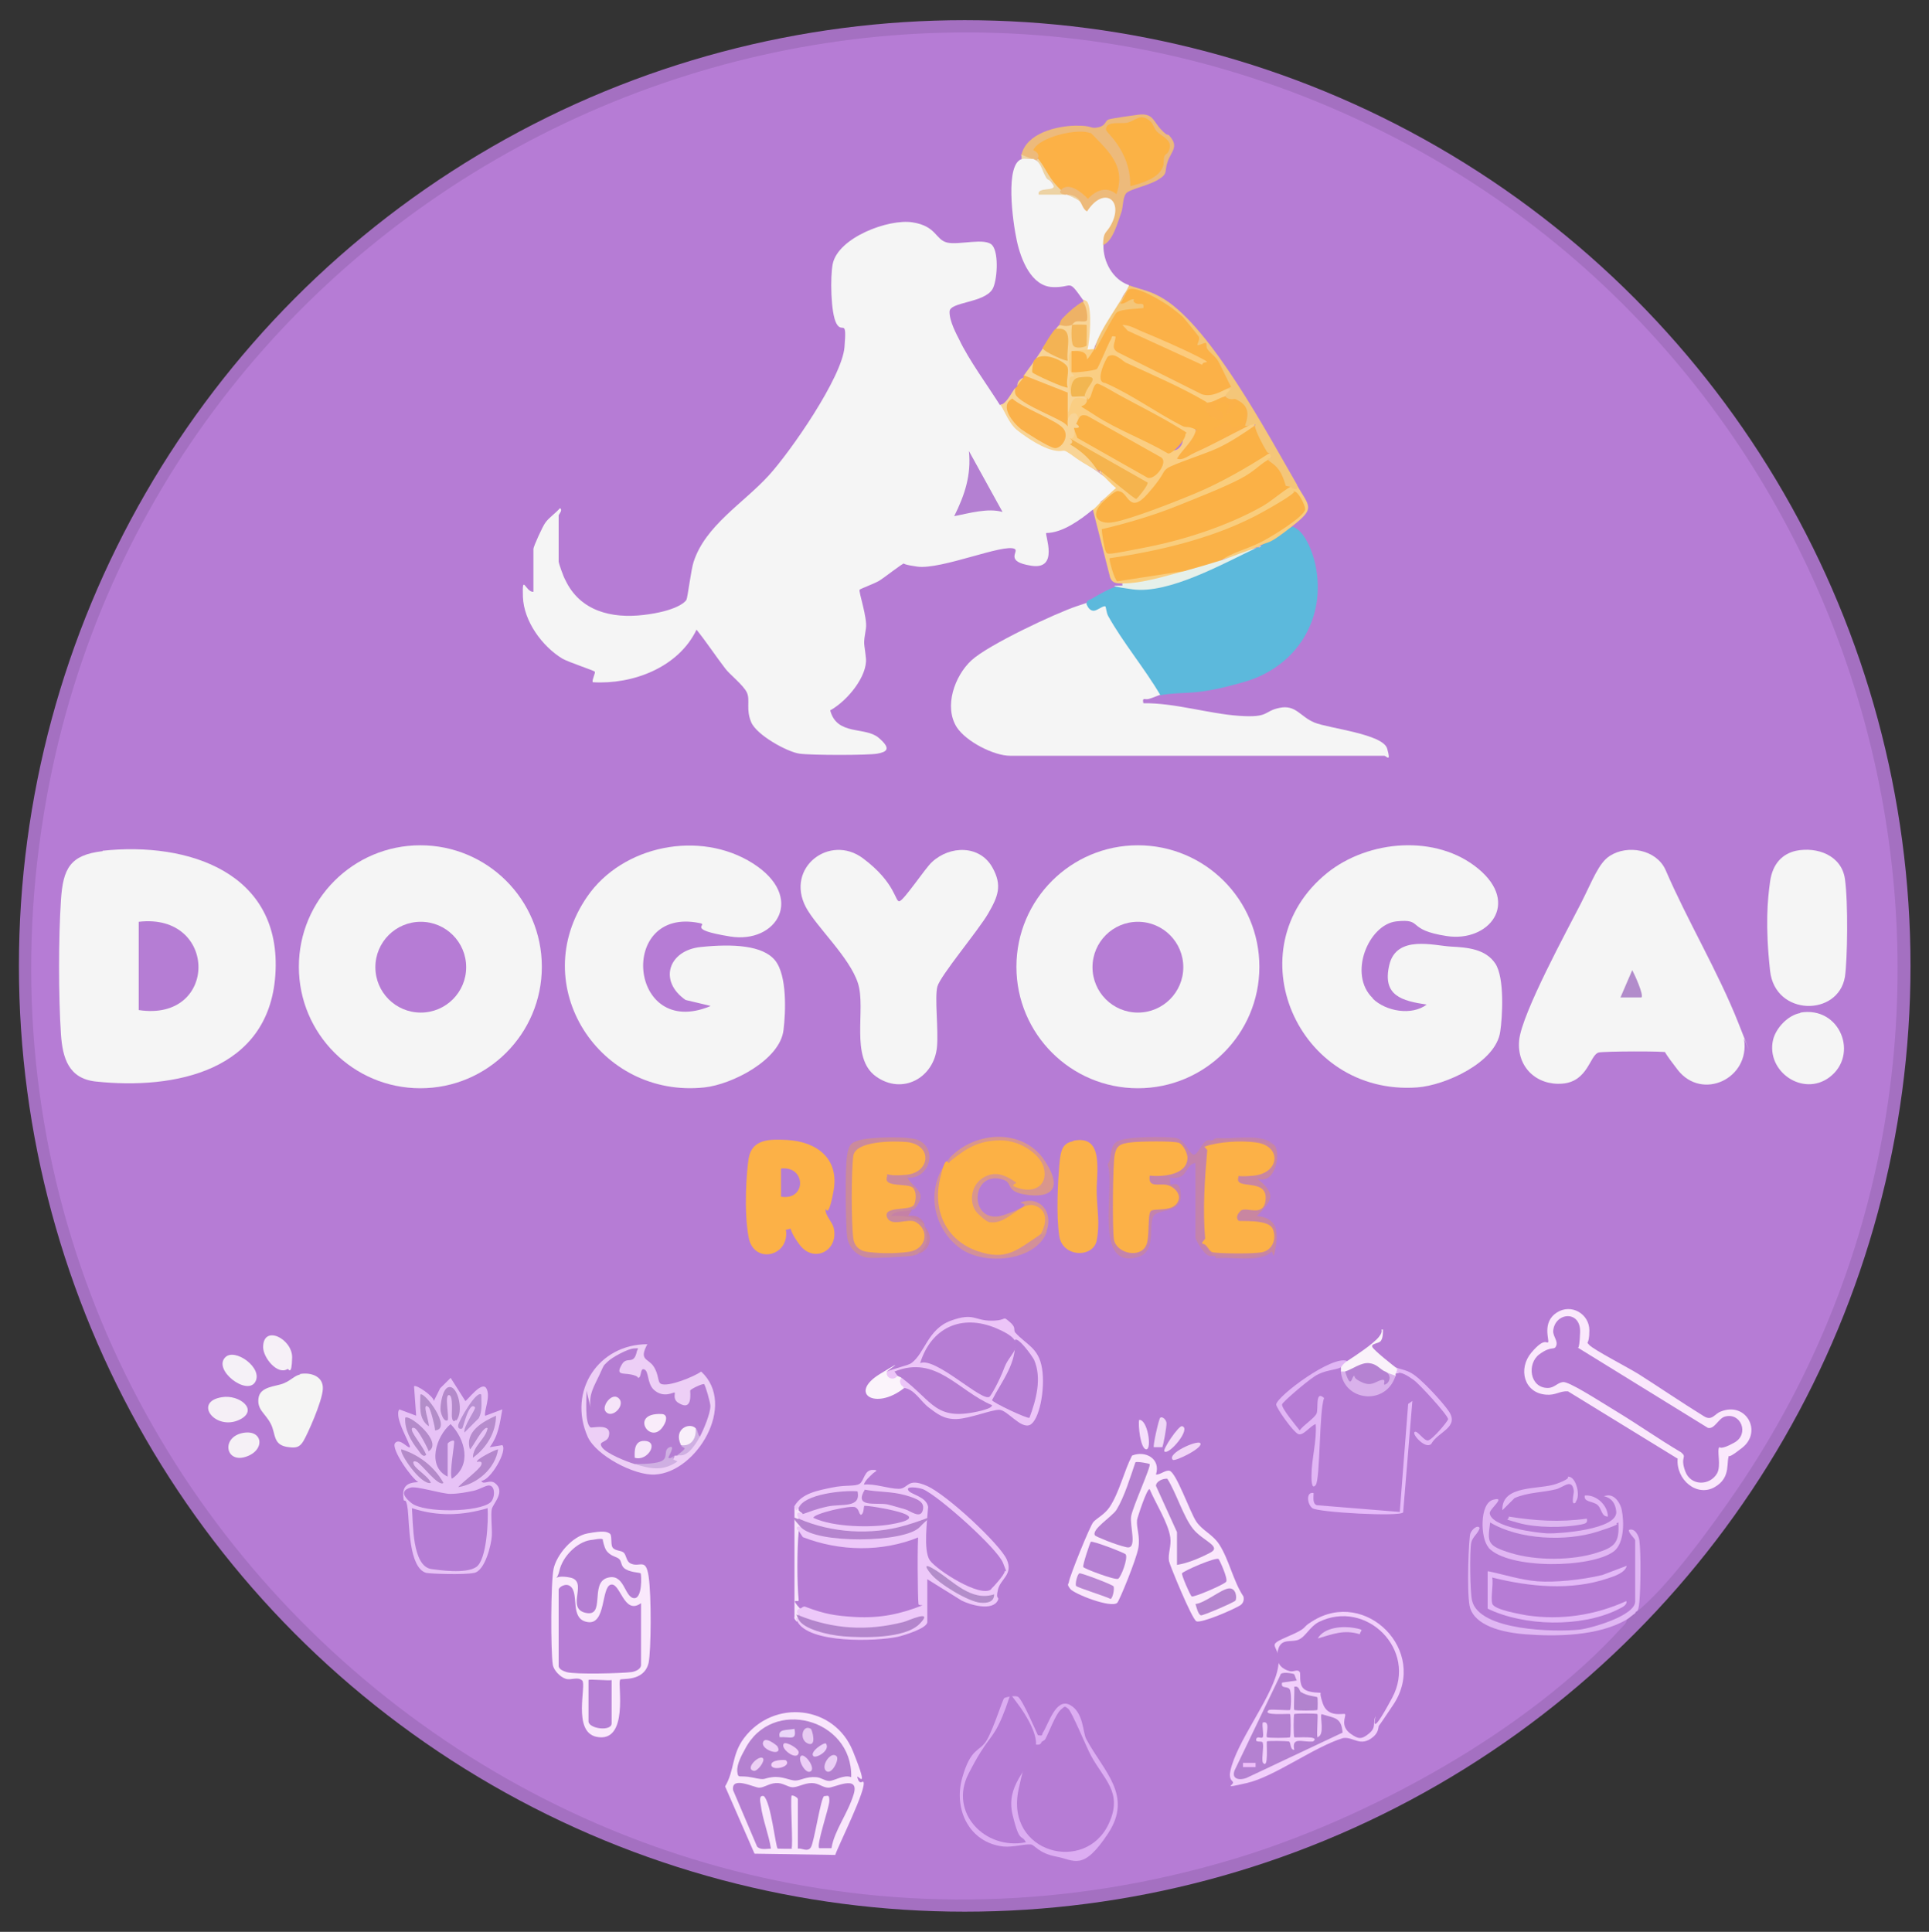 <?xml version="1.0" encoding="UTF-8"?>
<svg id="Layer_1" xmlns="http://www.w3.org/2000/svg" version="1.1" viewBox="0 0 458.9 459.6">
  <rect x="0" y="0" width="458.9" height="459.6" fill="#333333" stroke="none"/>
  <!-- Generator: Adobe Illustrator 29.3.1, SVG Export Plug-In . SVG Version: 2.1.0 Build 151)  -->
  <defs>
    <style>
      .st0 {
        fill: #f0cff6;
      }

      .st1 {
        fill: #f2b651;
      }

      .st2 {
        fill: #b283d0;
      }

      .st3 {
        fill: #b480d2;
      }

      .st4 {
        fill: #b584ce;
      }

      .st5 {
        fill: #e1b6f4;
      }

      .st6 {
        fill: #e3b7f6;
      }

      .st7 {
        fill: #face83;
      }

      .st8 {
        fill: #b67cd5;
      }

      .st9 {
        fill: #d39099;
      }

      .st10 {
        fill: #f9ecfa;
      }

      .st11 {
        fill: #efd7f6;
      }

      .st12 {
        fill: #f5defb;
      }

      .st13 {
        fill: #b48bc9;
      }

      .st14 {
        fill: #eacef5;
      }

      .st15 {
        fill: #b880d2;
      }

      .st16 {
        fill: #fbf4fb;
      }

      .st17 {
        fill: #edd3a5;
      }

      .st18 {
        fill: #f5b44e;
      }

      .st19 {
        fill: #f6e6fa;
      }

      .st20 {
        fill: #b580d3;
      }

      .st21 {
        fill: #f9effa;
      }

      .st22 {
        fill: #f4c679;
      }

      .st23 {
        fill: #edc8f9;
      }

      .st24 {
        fill: #fab247;
      }

      .st25 {
        fill: #5cb9dc;
      }

      .st26 {
        fill: #f6e4f9;
      }

      .st27 {
        fill: #eccef7;
      }

      .st28 {
        fill: #b48acb;
      }

      .st29 {
        fill: #e7c2f6;
      }

      .st30 {
        fill: #b77dd6;
      }

      .st31 {
        fill: #f3dcf8;
      }

      .st32 {
        fill: #fab248;
      }

      .st33 {
        fill: #b283ce;
      }

      .st34 {
        fill: #e8c5f5;
      }

      .st35 {
        fill: #b48bca;
      }

      .st36 {
        fill: #e6f0ea;
      }

      .st37 {
        fill: #fcb147;
      }

      .st38 {
        fill: #f1d5f7;
      }

      .st39 {
        fill: #deb6f1;
      }

      .st40 {
        fill: #b47ed3;
      }

      .st41 {
        fill: #b57fd2;
      }

      .st42 {
        fill: #fcb145;
      }

      .st43 {
        fill: #e2b5f5;
      }

      .st44 {
        fill: #b67dd5;
      }

      .st45 {
        fill: #f5f1f7;
      }

      .st46 {
        fill: #f4b75b;
      }

      .st47 {
        fill: #ecd1f8;
      }

      .st48 {
        fill: #b481d1;
      }

      .st49 {
        fill: #e5b9f9;
      }

      .st50 {
        fill: #efbffa;
      }

      .st51 {
        fill: #f7e5fb;
      }

      .st52 {
        fill: #f3b354;
      }

      .st53 {
        fill: #fcb146;
      }

      .st54 {
        fill: #b987d3;
      }

      .st55 {
        fill: #f5f0f6;
      }

      .st56 {
        fill: #b57dd4;
      }

      .st57 {
        fill: #edcff7;
      }

      .st58 {
        fill: #f5eff6;
      }

      .st59 {
        fill: #fbb149;
      }

      .st60 {
        fill: #c581a6;
      }

      .st61 {
        fill: #a470c1;
      }

      .st62 {
        fill: #b585cf;
      }

      .st63 {
        fill: #fbb148;
      }

      .st64 {
        fill: #e1b6f5;
      }

      .st65 {
        fill: #ecd0f4;
      }

      .st66 {
        fill: #f8d496;
      }

      .st67 {
        fill: #b67cd6;
      }

      .st68 {
        fill: #fbb146;
      }

      .st69 {
        fill: #fae8fc;
      }

      .st70 {
        fill: #f3d2f8;
      }

      .st71 {
        fill: #e3b8f7;
      }

      .st72 {
        fill: #b57ed4;
      }

      .st73 {
        fill: #c483ac;
      }

      .st74 {
        fill: #faf2fa;
      }

      .st75 {
        fill: #ecc5f8;
      }

      .st76 {
        fill: #b890d2;
      }

      .st77 {
        fill: #edba7b;
      }

      .st78 {
        fill: #cb8a9c;
      }

      .st79 {
        fill: #b581d1;
      }

      .st80 {
        fill: #c986a1;
      }

      .st81 {
        fill: #d9968d;
      }

      .st82 {
        fill: #fab14b;
      }

      .st83 {
        fill: #fab14a;
      }

      .st84 {
        fill: #dcadf2;
      }

      .st85 {
        fill: #e7caf2;
      }

      .st86 {
        fill: #f1cffb;
      }

      .st87 {
        fill: #f5f5f4;
      }

      .st88 {
        fill: #b57dd3;
      }

      .st89 {
        fill: #b68ccd;
      }

      .st90 {
        fill: #fab146;
      }

      .st91 {
        fill: #f5f5f5;
      }

      .st92 {
        fill: #b385cc;
      }

      .st93 {
        fill: #f6f0f7;
      }

      .st94 {
        fill: #b67dd3;
      }

      .st95 {
        fill: #b67fd5;
      }

      .st96 {
        fill: #b582d2;
      }

      .st97 {
        fill: #f9e6fc;
      }

      .st98 {
        fill: #fbb245;
      }

      .st99 {
        fill: #b67fd2;
      }

      .st100 {
        fill: #fbb246;
      }

      .st101 {
        fill: #b28ccb;
      }

      .st102 {
        fill: #ead6f8;
      }

      .st103 {
        fill: #fccb7d;
      }

      .st104 {
        fill: #b481d0;
      }

      .st105 {
        fill: #f9cd7d;
      }

      .st106 {
        fill: #b67dd4;
      }

      .st107 {
        fill: #e1b6f3;
      }

      .st108 {
        fill: #e0b7f3;
      }

      .st109 {
        fill: #edcff6;
      }

      .st110 {
        fill: #b588cd;
      }

      .st111 {
        fill: #d9b1eb;
      }

      .st112 {
        fill: #b57dd5;
      }

      .st113 {
        fill: #b38ec9;
      }

      .st114 {
        fill: #b38dca;
      }

      .st115 {
        fill: #fae7fc;
      }

      .st116 {
        fill: #fae9fc;
      }

      .st117 {
        fill: #eeb266;
      }

      .st118 {
        fill: #cfafe2;
      }

      .st119 {
        fill: #f8b248;
      }
    </style>
  </defs>
  <g id="vxrvqJ.tif">
    <g>
      <circle class="st61" cx="229.5" cy="229.8" r="225"/>
      <path class="st8" d="M389,383.8l-.5-.6c1.8-4.9,1.6-13.1.3-18.1s1,1.2.2,1.4c.3,0,.5,0,.5.2.4,4,.4,10,0,14s-.2.2-.5.3c1,1.6-1.5,3.2-3,4l1,.2c0,1-.7,1.4-1.2,2-22.4,24.7-60.6,45.6-92.4,55.1C134.2,490-18.4,352.8,11.1,189.7,37.1,46.2,193.9-33.9,326.1,29.9c121.2,58.4,163.4,212.8,86.9,324.8-5.7,8.3-16.4,23.2-24.1,29.1Z"/>
      <g>
        <g>
          <path class="st87" d="M71.3,326.9c2.6-.5,5.7.5,5.5,3.6s-3.7,10.8-4.6,12.3-1.7,1.7-3.4,1.5c-4-.4-3.1-3.1-4.4-5.6s-3.3-3.3-2.9-6.1,4.1-2.7,6-3.5,2.5-1.8,3.9-2.1Z"/>
          <path class="st58" d="M52.8,332.4c4.1-.7,8.8,3,4.3,5.3-5.8,2.9-11.3-4.2-4.3-5.3Z"/>
          <path class="st45" d="M53.6,322.9c2.3-2.3,9.1,2.6,7.1,5.9s-10.1-2.9-7.1-5.9Z"/>
          <path class="st93" d="M68.4,325.7c-2.4,1.5-5.8-2.7-5.8-5.2,0-5.5,7-2,6.9,2.5s-.9,2.6-1,2.7Z"/>
          <path class="st55" d="M57.8,340.9c4.8-.9,5.4,4.2.6,5.7s-5.8-4.7-.6-5.7Z"/>
        </g>
        <g>
          <path class="st29" d="M115.5,336.8l4-1.5c-.6,3.3-.9,6.2-3,9l3-.5c1.3,1.3-2.8,8.4-5,8.5.5,1.1,1.9-.4,3.2.5,2.7,2-.4,4.9-.7,6.2s.1,4.4,0,6.4-1.6,8.3-4.2,8.8-10.3.2-11.4,0c-4.2-1.2-4-11.8-4.4-15.1s-.9-1.4-1-2.5c-.4-2.9.7-3.9,3.5-4-1.6-.9-6.6-8-5.5-9.3s3.1,1.4,3.5,1-3.9-7.1-2.5-9l4,1.5-.5-7c.5-.5,4.7,2.4,4.7,3.5l1.5-3,2.5-2.5,3.5,5.5c.4,0,3.9-4.9,5-3s-.6,5.4-.3,6.5Z"/>
          <g>
            <path class="st112" d="M116,358.8c.2,3-.2,12.3-2.7,14s-9,.7-10.6.5c-4.7-.6-4.4-10.9-4.7-14.5,6.1,2,11.9,1.8,18,0Z"/>
            <path class="st30" d="M116.3,353.4c1.6,0,1.5,3,.4,4-2.7,2.4-15.8,2.6-18.8.2s-1.6-3.3-.2-3.7,7.4,1.5,9.4,1.5,3.9-.4,5.4-.7,2.8-1.2,3.7-1.3Z"/>
            <path class="st2" d="M106.5,351.3c-5-2.4-2.8-9.6.7-12.5,3.5,3.6,5.1,9.8.3,13-.7-1.4.8-8.7.5-9s-1.5.4-1.5.7v7.8Z"/>
            <path class="st89" d="M112.5,346.8c0-2.8,3-4.4,3.5-7-.9-.9-3.6,4.7-4.2,5-1.3-4.2,3.1-6.6,6.2-8,0,4-2.3,7.7-5.5,10Z"/>
            <path class="st13" d="M105.5,352.8c-1.2,1-5.3-4.6-6.3-5s-1,.1-.7.7c.5,1.1,3.5,2.8,4,4.3-2.4.6-7.7-7.3-7-8,4.2,1.3,7.9,4.2,10,8Z"/>
            <path class="st35" d="M102,345.3c-.4-1.1-2.5-5.1-3.3-5.5s-.9.2-.5,1c.9,1.7,2.4,3.4,3.2,5.3-.8.8-1.5-.6-1.9-1.1-1.7-2.1-3.3-4.9-3.1-7.7.9-1,9.3,5.9,5.5,8Z"/>
            <path class="st110" d="M109,353.8c.9-1.1,5.1-4.2,5.5-5.3s-.9-.7-1-.7c-.5-.5,4.2-2.9,5-3-.7,4.6-5,8.3-9.5,9Z"/>
            <path class="st28" d="M108.5,337.8c-.7.7-.9,0-1-.7s.4-5.2-.7-5.2.1,5.1-.3,6c-1.1.5-1.7-2.1-1.7-2.4-.1-1.3.5-5.3,2-5.5,2.2-.4,3.6,6.1,1.7,8Z"/>
            <path class="st76" d="M114.5,331.8c0,1.9.3,3.9-.6,5.6l-3.4,3.4c-.4-1.3,2.8-5.6,2.5-6-1.4-1.6-2.8,4.8-3,5s-1.1.3-1-.7,4.4-8.5,5.5-7.3Z"/>
            <path class="st113" d="M103.5,340.3c0-1-1.1-5.1-1.5-5.5-1.9-1.7.3,4,0,4.5-2.5-1.7-2-4.9-2-7.5.8-1,7.8,8.2,3.5,8.5Z"/>
          </g>
        </g>
        <g>
          <path class="st11" d="M276.5,344.3c0,0-1.9,0-2,0-.3-.2,1.2-6.8,1.5-7,.5-.4,1.4.4,1.5,1.2s-.8,5.6-1,5.8Z"/>
          <path class="st31" d="M277,345.3c-.5-.4,3.4-6.2,4.2-6,2.3.5-3.1,7-4.2,6Z"/>
          <path class="st38" d="M285.5,343.3c1.1,1-6,4.5-6.5,4-1.5-1.5,5.7-4.7,6.5-4Z"/>
          <path class="st12" d="M271,337.8c2-.2,3.1,7,1.7,7s-2-5.9-1.7-7Z"/>
          <g>
            <path class="st115" d="M275,350.8c1,.1,2.2-1.1,3.2-.9,1.6.3,4.9,9.9,6.4,12.1s3.9,3,5.5,5.5c2.3,3.6,3.3,8.7,5.7,12.3.2.8,0,1.5-.6,2-1.2.9-9.5,4.5-10.6,3.9s-6.3-13.3-6.5-14.3c-.3-1.8.6-3.5.3-5.7-.5-3.4-3.5-8.1-4.9-11.4-.6-.4-2.9,6.7-3,7.3-.2,2,.8,3.9.3,6.7s-4.5,12.5-5,13c-1.4,1.4-10.3-2.1-11.2-3.3s-.4-1-.3-1.7c.2-1.4,5-13.3,5.8-14.2s2.7-1.8,3.9-3.6c2.3-3.5,3.4-8.5,5.3-12.2,3.1-1.3,6.9.7,5.7,4.5Z"/>
            <g>
              <path class="st104" d="M280,364.5l-5-11c0-1.1,1.7-1.8,2.7-1.7,2.1,3.3,3.8,9,6.1,11.9s7,4.2,4.1,5.7-5.5,2.5-7.9,2.9v-7.8Z"/>
              <path class="st79" d="M273.5,348.3c.4.5-4,10.1-4.4,12.4s1.6,8-1.1,7.4-7.2-2.5-7.5-2.8c-1-1.4,4.1-4.5,5.1-6.1,1.9-3.1,3.3-7.8,4.5-11.3.4-.3,3.3.3,3.4.4Z"/>
              <path class="st20" d="M259.5,366.8c.4-.3,8,2.6,8.3,3,.6.9-1.1,5.4-1.8,5.8s-8.1-2.4-8.3-2.8,1.6-5.8,1.8-6Z"/>
              <path class="st95" d="M289.9,370.9c.2.2,2.3,4.7,1.8,5.4s-7.8,3.8-8.2,3.5-2.5-5.2-2.3-5.5c.4-.6,8-3.9,8.7-3.4Z"/>
              <path class="st62" d="M293.9,380.8c-.3.4-7.7,3.6-8.2,3.5-.7-.2-1.1-2.1-1.3-2.7,2.2-.2,6.1-3.5,7.9-3.7s2,2.3,1.6,2.9Z"/>
              <path class="st54" d="M264.9,377.4c.3.5-.2,2.9-.7,3-1.1-.6-7.9-2.7-8.2-3.1s.3-2.9.8-3,7.9,2.7,8.1,3.1Z"/>
            </g>
          </g>
        </g>
        <g>
          <path class="st84" d="M247,412.8c1.2.3.8-.2,1.1-.6,1.4-2.2,3.1-8.3,6.4-6.6s3.1,6.7,3.9,8.1c4.1,7.7,11.2,13.4,5.2,22.5s-8,6.3-12.3,5.5-5.1-2.8-6.1-2.9c-1.5-.1-4.2.7-6.5.5-8.1-.9-11.9-8.8-9.8-16.3s4.2-6.1,5.9-9.1,3.7-9.6,4.1-9.9,2.8-.7,3.3-.3c1.1.8,3.9,7.4,4.7,9.1Z"/>
          <path class="st8" d="M247.7,414.5c.1-.2.7-.3,1-.8.9-1.7,2.4-5.8,3.6-6.9s1-.8,1.8-.3,4.5,9.5,5.4,11.1c3.1,5.8,7.7,8.8,4.3,16.2-5.5,12.1-24.7,7.1-21.5-8s4.2-9.1,5.5-11.3Z"/>
          <path class="st67" d="M244,438.3c-9.7,1.9-18.3-7.1-13.6-16.3s5.5-7.6,8-13.5,1.3-6.3,3.6-3.3,5.2,8,4.3,10.7c-1.8,5.5-7.1,8.8-5.4,15.9s2.2,4.4,3.2,6.6Z"/>
        </g>
        <g>
          <g>
            <path class="st69" d="M398.9,346.9l-25.9-15.9c-2-.1-2.9,1-5.2.8-5.3-.4-6.7-6.2-3.5-10s3.7-2,4-2.5-1.5-4.7,2-7,7.8.3,7.8,4.2-1,2.4,0,3.5,9.3,5.4,11.7,6.9c5.2,3.3,10.3,6.8,15.5,10,2,1.3,2.6-.6,4.1-1.1,6-2.4,9.9,4.8,5.1,8.6s-2.7,1-3,1.5c-1.1,1.7.6,5.5-3.6,7.9s-9.2-1.7-8.8-6.8Z"/>
            <path class="st8" d="M375.5,320.7l30.8,19c1.6.4,2.5-2.3,4.1-2.7,3.8-1,5.8,4.2,2.2,6.2s-3.5.9-3.6,1.1c-.6.9.5,4.3-.5,6.2-1.7,3-6.3,3.1-7.6-.5s.6-3.2-1-4.5c-5.1-3-9.9-6.4-15-9.5s-11.7-7.4-13.1-7.2-2,1.4-3.6,1.4c-4.3,0-5-5.8-2-8s3.5-.8,4-2-.8-2.3-.7-3.6c.4-4.4,6.6-5,6.4.4s-.8,3-.5,3.7Z"/>
          </g>
          <g>
            <path class="st108" d="M387,385.3c-6.7,3.9-16.6,4.1-24.2,3.5s-12.5-3-13.2-6.8-.2-16.2.2-17.2,1.7-2.1,2.2-1.3c-.3,1.3-1.7,2.1-2,3.5-.4,2-.3,11.8.2,13.8,1.7,7.2,19.8,7.5,25.5,6.9,2.8-.3,13.3-3.3,13.3-6.7v-14.5c0-.5-1.6-1.7-1.5-2.5,1.4-.6,2.4,1.4,2.5,2.5.4,3,.3,11.4,0,14.6s-.8,1.7-1,2.7c-.6.4-1.5,1.2-2,1.5Z"/>
            <path class="st71" d="M354,373.8c3.9.8,7.8,2.1,11.8,2.4s10.4-.3,15.4-1.5l5.8-2.2c-.4,1.7-3,2.5-4.5,3-8.8,3-18.7,2-27.5-.2.3,1.7-.4,4.7,0,6.2s6.7,2.5,8.2,2.8c8.1,1.2,16.2,0,23.7-3.4.3,1.1-1.5,1.7-2.2,2.1-8.7,4.2-22.2,3.9-30.8-.3v-8.8Z"/>
            <path class="st5" d="M375,357.3c-1.5,1.5-.5-2.3-.6-2.6-.4-3.1-2.4-.9-4.2-.4-3.2.8-6.7.7-9.9,2.1l-2.9,2.9c-.2-6.2,8.8-4.8,12.9-6.3s2.2-1.7,2.8-1.7c1.9,0,3,4.8,1.7,6Z"/>
            <path class="st39" d="M377.5,361.3c.3,1.1-.5,1.2-1.4,1.4-4.2.8-10.7.8-14.9-.4s-2-.5-2.3-1.5c6.2,1,12.2,1.4,18.5.5Z"/>
            <path class="st43" d="M382.5,360.8c-1.6,0-1.4-1.9-2.5-2.8s-3.3-.6-3-2.2c2.7-.3,5.5,2.3,5.5,5Z"/>
            <g>
              <path class="st107" d="M354.1,368.1c-1.9-2-2.2-10.4,1.1-11.3s-.9,2.2-.8,3.2c.3,3.3,11.2,4.7,13.8,4.8s16.7-.9,16.3-5.2-4.4-3.4-2.3-3.8,3.4,2.2,3.6,3.4c.6,2.9.6,8-1.9,9.9-5.4,4-25.1,4.3-29.8-.9Z"/>
              <path class="st72" d="M385,362.3c.3,4.7-.9,5.8-5.1,7.1-5.9,1.9-14.5,1.9-20.4.1s-5.6-2.6-5-7.3c6.8,4.1,18,4.6,25.5,2.2s3.3-1.6,5-2.2Z"/>
            </g>
          </g>
        </g>
        <g>
          <path class="st37" d="M187,292.8c.7,6.2-7.7,8-8.9,1.6s-.5-15.6,0-18.8c.8-4.7,5.1-4.6,9.1-4.4,7.1.4,12.5,4.4,11.1,12.1s-1.9,3.3-1.9,4.6,1.6,2.9,1.9,4.1c1.4,5.5-4.7,8.7-8.1,4.1s-1-3.9-3.3-3.5Z"/>
          <path class="st59" d="M255.3,271.4c7.5-1.6,5.5,7.6,5.6,12.2s.8,7.3,0,11.5-8.1,4.1-8.9-1-.3-13.4,0-16.9.7-5.2,3.3-5.7Z"/>
          <path class="st73" d="M302.5,297.8c-2.2,2.3-7.5,1.5-10.8,1.5s-2.2.3-2.7-.5c3.7.6,10,.2,13.5-1Z"/>
          <g>
            <path class="st80" d="M303,272.3c2,1.6.4,10-4,8,4.6,3.8,3.9,5,0,9,4.5.4,5.2,3.2,4.5,7.3s-.6.9-1,1.2c-4.1,1.9-9.1,1.7-13.5,1-.2,0-.4,0-.5,0-1-.3-2.2-1.9-2.5-3,.6-1.1,1.6-.7,3,1.1,2,.7,17.5,1,12.1-4.8-8.1-.5-9.9-2.3-5.4-5.5,6.5-.2,5.2-3.9-.4-4-4.9-4,.9-4.2,4.2-4.2,9.1-6.5-7.8-6.7-11.8-4.9l-1.2-.7c0,0,1.4-1.5,1.5-1.5s.3,0,.5,0c5.1-1,9.9-.7,14.5,1Z"/>
            <path class="st73" d="M303,272.3c-1.6-1.2-12.2-1.4-14.5-1,.5-.8,1.9-.5,2.7-.5,3.4,0,9.4-1,11.8,1.5Z"/>
            <path class="st37" d="M286.5,272.8c3.5-1.2,8.6-1.5,12.3-1,6.2.8,5.7,7.3-.6,7.9s-3.2-1-3.6.4c-1,3.1,6.7.1,6.5,5s-4.7,1.7-6,3-.7,2-.5,2.3,7.2-.5,8.2,2-.2,5-2.5,5.5-11,.3-11.9,0-1.2-2-2.4-2c-1.2-3.9-.1-9.2-.5-13.3.8-2.7-.2-7.3,1-9.7Z"/>
          </g>
          <g>
            <path class="st73" d="M288,271.3c.2.5-.3,1-1.5,1.5l.7.8c-.6,6.9-1.1,14.1-.5,21.1l-.8,1c1.1,1,1.9,2,2.5,3-1.5,1-4-3.9-4-4.2v-17.8c-1.7,0-2.1,2.6-3.5,3.2s-2.4.2-2.5.3,0,1.4,0,1.5c.5.5,2.4-1.4,2.5,2.7s-4.1,3.1-6.1,4.5.7,8.6-3.9,10.1c-11.1,3.4-5.5-16.5-7.4-22,1.3-1.9.2-4.3,2.4-5.5s11.3-1.1,13.7-.8,3.4,4.2,4.5,4,2-3.7,3.8-3.5Z"/>
            <path class="st37" d="M273.5,279.8c-.4,2.9,2.3,1.7,4.1,2.1s3.2,2.1,2.8,3.5c-.9,3.3-6,1.8-6.7,2.8s-.2,6.3-1,8c-1.4,3.3-7.1,2-7.7-1.3-.4-2.4-.3-18,.2-20.3s1.6-2.5,3.7-2.8,10.5-.4,11.6.1,2,2.6,2,3.5c0,4.2-6,4.6-9,4.3Z"/>
          </g>
          <g>
            <path class="st78" d="M218.5,298.3c-.6.2-1,.4-1.7.5-1.6.2-9,.6-10.4.4-2.7-.4-4.6-2.5-4.9-5.2s-.5-15.6,0-19,1.6-3.2,2.8-3.7c2.3-.8,12.3-1.1,14.3,0,4.6,2.3,2.4,9.2-2.7,8.9,1.5,2.7,4.8,3.2,2,7l-.5.5c-.1,0-.3,0-.5,0-1.8,1-1.3,1.7,1.3,2.1l1.7,1.4c0,.1,0,.3,0,.5,1.5,2.5,1,5-1.5,6.5Z"/>
            <path class="st60" d="M217,287.8l-1,1.5c1.8-.3,3.2.3,4,2-2.2-1.8-5.2-2.2-8-2,.9-1.5,3.3-.9,5-1.5Z"/>
            <path class="st60" d="M218.5,298.3c2.3-2.3,2.4-3.4,1.5-6.5,2.1,2.3,1.4,5.5-1.5,6.5Z"/>
            <path class="st60" d="M217.5,287.8l.5-.5c-.2.2-.2.3-.5.5Z"/>
            <path class="st37" d="M217.4,286.7c-.9,1.4-7.3.2-6.4,2.8s5,.2,6.8,1.2c3.5,2,2.5,6.5-1.5,7.1s-8.1.3-10.1,0-3-1.6-3.2-3.2c-.5-3.6-.5-16,0-19.6s9.5-3.6,12.8-3.3c6.1.7,5.6,7.3-.3,7.8s-4.1-1-4.5.5c-.9,2.7,5.3,1.3,6.3,2.7s.4,3.6.1,4Z"/>
          </g>
          <g>
            <path class="st81" d="M249,292.8c-.4.8-.9,1.1-1.5,1l-.5-1.2c1.7-8.1-4.5-3.9-8-1.4-3.6,2-8.1-1.4-8.6-5.1-1.1-7.9,9.2-10.4,12.9-4.1,5.2.5,5.5-3.5,2-6.4-5.9-4.9-12.2-3.8-17.9,1l-1.4-.2c-.4-.2-.4-.5,0-1,6.1-6.4,17.4-7,22.5.7s.3,8.9-4.6,8.1-2.8-2.9-5.4-3.6c-8-2.3-8,11.4.5,8.4s2.6-2.6,4-3c4.6-1.5,7.5,2.5,6,6.8Z"/>
            <path class="st9" d="M226,276.3l.8.9c-9.3,13.3,8.1,27.5,19.5,16.3l1.3.4c.5-.3,1-.7,1.5-1-2.5,7.1-14.7,8.3-20.5,4.2-7.1-5-8.6-15.3-2.5-21.7,0,.3,0,.7,0,1Z"/>
            <path class="st42" d="M226,276.3c3.9-3.1,6.6-4.9,11.8-5s10.1,3.7,10.6,6.9c.7,3.7-2.1,5.5-5.6,4.6s-.6-1.2-1.1-1.5c-2.6-1.8-5.1-2.9-8-1s-3.3,6.3-1,8.5,2.8,2,3,2c4.2.4,7-5,10.4-4s2.8,4.7,1.4,6.9c-5.5,3.6-8,6.4-15.1,3.9-7.3-2.6-10.5-9.5-8.8-17s1.9-2.5,2.4-4.4Z"/>
          </g>
        </g>
        <g>
          <path class="st64" d="M320.5,323.8c.6,1.2-.3,2-1.5,1.5-1.3.7-3.9.6-6.2,2.1s-7.7,6.2-7.8,6.7c-.2.9,3.4,5.2,4.2,6.2.8-1.2,3.5-2.9,4-4s-.4-5.7,1.8-3.7c-1.2,3-.9,19.3-2,20.7s-1-1.9-1-2.3c0-3.9,1.3-8.2,1-12.2-1.3.4-2.9,2.8-4.1,2.4s-5.4-6.4-5.3-7.1c.4-2.1,13.4-11.8,16.9-10.3Z"/>
          <path class="st49" d="M336,333.3l-2.2,26.5c-.7,1.1-20.3,0-21.6-1s-1.5-4,.3-3.6c0,1-.3,2.6.8,2.9l19.7,1.6,2-25.7,1-.7Z"/>
          <path class="st74" d="M320.5,323.8c2-1.3,6.1-4,7.5-5.7s.1-1.8,1-1.8c0,.9,0,2-.5,2.7s-2.5.6-2,1.5,5.1,4.5,5.5,4.8c1.5.8,1.8,1.1,0,1.5,0,.2,0,.4,0,.5-.3.9-1.2.6-2.5-1l-1.3.4c-2-1.8-4.4-1.7-7.1.3l-1.1-.7c0,1.4-.6,1.3-1,0,0-.3,0-.7,0-1,.1,0,.3-.7,1.5-1.5Z"/>
          <path class="st111" d="M320,326.3c.9.4,1.8.5,2.8.3,1.9,1.9,3,2.1,5.3.8,1.2.4,1.7,0,1.4-1.1.7.4,1.7.7,2.5,1-2.3,7.3-12.4,6-13-1,.3,0,.7,0,1,0Z"/>
          <path class="st6" d="M332,325.3c.9.4,2.5.6,3.8,1.4,2.2,1.2,7.5,7,8.9,9.1,2.5,3.8-2.6,4.8-4.2,7.7-1.3,1.4-4.6-2.2-4-2.8s2.2,2.1,3.2,2,4.8-4.6,4.8-5.1c-.2-1.1-6.9-8.4-8.2-9.3s-3.1-2.2-4.2-1.5c0-.5.6-.9,0-1.5Z"/>
          <path class="st96" d="M329.5,326.3c1.5.6,1.3,2.4.2,3s.4-1.3-1-1-2.3,1.6-4.6.6-1.8-1.6-1.9-1.6c-.7,0-.7,3.7-2.2-1,1.8-.6,3.8-2.2,5.7-2s2.5,1.4,3.8,2Z"/>
        </g>
        <g>
          <g>
            <path class="st16" d="M211,326.3c.7.6,1.9.7,2.5,1,.9-1,1.2-.8,1,.5.4.3.9,1.4,1.5,1.8,0,.2-.7.5-1,.7-6.8,5.3-13.2,1.2-5.7-3.4s1.2-.4,1.7-.6Z"/>
            <g>
              <path class="st75" d="M215,330.3c-.7-1.5.5-1.2.2-.7-.5.9-1.7-1.1-.7-1.8l1.3-.2,6.1,5.4c1.1,3,11.9,2.4,11.9,1.5s-9.3-6.2-10.5-6.8c-3.1-1.5-6.8-2.2-9.8-.4-.8,1.3-2.9.6-2.5-1,1.6-.7,5.2-1.5,5.8-2,3.2-2.3,3.9-8.1,9.4-10.1s5.6,0,9.6,0,2.5-1.3,4.3.2.9,1.9,1.4,2.6c2.7,3,5.6,3.6,6.4,8.6s-.7,12.4-2.9,13.4-5.4-3.6-7.3-3.6-7.1,2.1-10.1,2.2-4.6-1.2-6.6-2.7-3.5-4.5-6-4.7Z"/>
              <path class="st106" d="M235.4,332.3c-1.8,1.3-12.9-9.6-16.5-8,2.6-8.4,9.8-11.8,18.1-8.3s3.4,5.5,2,9.2-3.3,6.9-3.6,7.1Z"/>
              <path class="st94" d="M213.5,327.3l-.7-1c9.9-4,15.1,4.6,23.2,8,0,.7-1.9,1.1-2.5,1.3-11,2.7-11.3-2-19-7.8-.3-.2-.7-.3-1-.5Z"/>
              <path class="st56" d="M244.9,337.3c-.5.3-8.9-3.7-8.9-4.2,2.3-4.5,6-8.9,5.4-14.3.8-.9,4.2,3.9,4.6,4.7,1.9,4.4.5,9.5-1.1,13.8Z"/>
            </g>
          </g>
          <g>
            <path class="st51" d="M190,358.8c.4.1.4.3,0,.5l.5.5c.5-.1.6,0,.5.5-.1,0-1,.8-1,1,1.1.7,1.3,1.4.5,2,0,.3-.5.7-.5,1l.9.8c-.3,5.6-.4,11.3.2,16.8l-.6.9c0,.5-.5,1.2-.5,1.5.7.4.9.8,0,1l-.5.5c-.1-.3-.7-.6-.5-1.2v-26.3s1,.5,1,.5Z"/>
            <path class="st8" d="M190,364.3c8.9,4,20.6,4.4,29.5,0v17.8c0,1.9-8.1,3.6-9.7,3.8-4.1.3-16.5.1-19.3-3s-.5-1.5-.5-2.2c-.4-4.1-.4-12.2,0-16.3Z"/>
            <g>
              <path class="st23" d="M189,358.3c1.8-3.1,5.6-3.7,8.9-4.4s5.5-.2,6.6-.9,1.1-3.4,3.2-3.3c1.6,0,.3.5-.1.9-.8.8-1.7,1.5-2.1,2.6,2.6-.3,5.9,1,8.3,1s1.9-2.8,6.7-.7,17.4,13.9,19,17.5-1.5,4.6-2.1,7.2.4,1.5,0,2.5c-1.3,2.7-6.6,1.1-8.6.1l-8.2-5.1v10.2c0,1.5-5.7,3.2-7,3.5-5.1,1.1-21.4,1.7-24-3.8-.4-.7-.2-.9.5-.5.2,0,4,1.2,3.9,1.4s-3.7-1.2-3.9-2.4c-.9-.3-.5-1.5.5-1.5.3-.3.7-.5,1.1-.3,4.5,1.7,6.9,2.1,11.8,2.4,6,.3,10.7-.7,16-2.8-.4,0-1,0-1-.3-.2-1.6-.3-15.7,0-16.5l1-.9-.9,1.5c-8.8,3.6-18.8,3.4-27.6,0l-1-1.5c-.8-.5-.5-1.3.5-1,.9,0,.7-.7-.5-2-.8-1.1-.2-1.8,1-1l.2-1.1,5.5-1.7c3.3.4,10.7-2.3,3.1-1.6s-6.5,1.3-9.8,2.9c-.6,1.1-.8.5-1-.5Z"/>
              <g>
                <path class="st67" d="M235.8,378.1c-2.6,2.1-13-4.6-14.6-6.9s-.6-9.7-.4-12.7c-.4-2.4-3.9-2.9-4.6-3.8-1.1-1.3,2.4-.8,3.4-.4,3.7,1.6,17.6,14,19,17.5s.5,1.3.4,2.1-2.8,3.8-3.2,4.1Z"/>
                <path class="st99" d="M205.5,358.3c.3-.3,6.2.8,7.2,1.1,6.3,1.5,3.2,2.6-1.1,3.3s-13.2.7-18.1-1.6c0-1,9-3.1,10-2.5s.7,1.4,1.3,1.8c.8-.3.6-1.9.8-2Z"/>
                <path class="st92" d="M190,384.3c8.3,3.3,16.2,3.8,24.9,1.6.9-.2,7.5-3.3,3.9.4s-14,3.3-18,3-9.7-1.8-10.8-4,0-.7,0-1Z"/>
                <path class="st4" d="M190,361.3c7.8,3.4,17.2,4,25.4,1.6s7-3.4,3.4.4-24.7,4-28.3,0-.6-1.5-.5-2Z"/>
                <path class="st15" d="M205.7,354.4c3.2.6,6.4.4,9.6,1.3s4.8,1.7,4.2,3.7-3,0-4.1-.3-3-.9-4.3-1.2c-2.8-.5-8.1.9-5.3-3.6Z"/>
                <path class="st79" d="M190,358.8c1.2-3.4,10.8-4.3,14-4,.9,4.1-3.9,2.9-7.1,3.6s-4.3,1.3-5.9,1.8c-.2-.2-.3-.3-.5-.5l-.5-.5c0-.2,0-.4,0-.5Z"/>
                <path class="st114" d="M236.5,379.3c0,1.9-1.7,2.1-3.2,2-2.9-.2-9.9-4.5-11.8-6.8s-1.2-2.4,1-1c4.2,2.6,8.5,7.6,14,5.8Z"/>
                <path class="st23" d="M190.5,359.8c-.1-.1-.5-.4-.5-.5l.5.5Z"/>
              </g>
            </g>
          </g>
        </g>
        <g>
          <path class="st97" d="M205.4,423.9c.9,1.5-5.9,15-6.7,17.4l-19.2-.3-7-16c2.3-3.9,1.5-7.5,4.5-11.5,7.1-9.4,21.5-7.8,25.9,3.1s.6,4.7,1.1,6.4,1.2.7,1.3.9Z"/>
          <path class="st41" d="M188.5,439.8c-.1.1-3.4,0-3.5,0-.5-.5-1.6-11.1-3.3-12.5-1.3-.3-.8,1.5-.7,2.2.4,3.3,1.9,7,2.4,10.3-1,0-2.5.4-3.3-.5l-5.7-13.4c-.5-3.5,5-.6,6.2-.6s2.3-1,4-1.1,2.8,1,4,1,2.8-1,4.5-1,2.6,1.1,4,1.1,7.4-3.2,6,1.5-4.6,8.6-5.3,12.9h-2.9c-.8-.7,2.4-9.7,2.4-11.3s-.4-1.1-1.2-1.1-2.4,11-3.2,12.2-2.2.1-3.1.3v-11.8c0-.3-1.1-1-1.5-.8-.3,1.7.4,12.1,0,12.5Z"/>
          <g>
            <path class="st104" d="M202.5,422.8c-1.7-.7-4.1.9-5.2.9s-1.9-.8-3.1-.9c-2.4-.2-3.7.8-5,.8s-3.1-1.1-5.5-.8-1.3.8-4.6.1-3.5.4-3.7-1.4,1.2-4.2,1.8-5.3c6.4-12.6,25.6-7.3,25.3,6.5Z"/>
            <g>
              <path class="st0" d="M186.5,414.8c.5-.5,3.7,1.2,3.5,2.2-.4,2.1-4.6-1.1-3.5-2.2Z"/>
              <path class="st27" d="M193,421.3c-1.2,1.2-3.3-2.6-2.5-3.5s3.4,2.5,2.5,3.5Z"/>
              <path class="st14" d="M199,417.8c.8.7-1.2,4.7-2.5,3.5s1.2-4.8,2.5-3.5Z"/>
              <path class="st57" d="M184.9,415.4c1.6,2.7-3.8,1-3.4-.8s3.3.7,3.4.8Z"/>
              <path class="st85" d="M192.9,411.3c.3.2,1.5,4.4-.7,3.5s-1.3-4.7.7-3.5Z"/>
              <path class="st102" d="M189,411.3c.6,3-1.1,1.8-3.5,2-.6-2.1,1.8-1.6,3.5-2Z"/>
              <path class="st47" d="M196.5,414.8c1.1,1.7-2.4,3.6-3,3-1-1,2.6-3.4,3-3Z"/>
              <path class="st65" d="M181.5,418.3c.6.6-1.3,3.2-2.2,3-2.2-.5,1.3-3.9,2.2-3Z"/>
              <path class="st70" d="M187,418.8c1.4,1.5-3.2,2.6-3.5,1.2s3.3-1.4,3.5-1.2Z"/>
            </g>
          </g>
        </g>
        <g>
          <path class="st86" d="M293.1,423.7c-.6-.6-.6-1.6-.4-2.4,1.5-6.9,9.3-16.6,11.1-23.5s-3.6-5.8,2.2-8.3,3.2-2,6.2-3.8c12.7-8,27.7,7.1,19.3,19.8s-2.7,2.5-3.1,3.4c-.7,1.5,0,2.8-1.7,4.3-3.1,2.6-4.7-.1-7.2.3-6.9,2.1-16.3,9.2-22.9,10.7s-2.5.4-3.4-.4Z"/>
          <path class="st33" d="M309.6,402.6c1.3.9,3.7,1,3.8,1.2s.1,2.9,0,3c-.2.2-5.3.2-5.5,0s.1-4.6,0-5.5c1.2-.3,1.2,1,1.6,1.3Z"/>
          <g>
            <path class="st8" d="M320,407.8c-.3-.3-4.1,1-5.3-2.5s-.1-2.4-.2-2.5c-.2-.2-3,.1-4.3-1s-.7-3.7-1-4c-.5-.8-1.4,0-2.3-.2-2.7-.7-3.6-2.7-2.8-5.3s3.1-1.5,4.8-2.2,2.7-3.1,4.8-4.2c11.3-5.6,23.6,6.6,17.5,18s-3.6,3.5-4,4.5c-.7,1.6.3,2.5-1.5,4s-2.6,1.3-4.2.2c-2.9-1.9-1.2-4.4-1.5-4.7Z"/>
            <path class="st34" d="M323.5,388.8c-3.8-1.2-6.5,0-10,1,1.5-2.7,6-3,8.7-2.5s1.4.5,1.3,1.5Z"/>
          </g>
          <g>
            <path class="st48" d="M307.9,398.4c.1,0,.4,1.1.6,1.4l-3.5.5c-.4,1.7,1.5.6,1.9,1.8s.2,4.5,0,4.7-4.2-.2-5,0c-2,1.5,4.8.8,5,1s.2,5.3,0,5.5-5.3.2-5.5,0c-.4-.4,1-4.1-1-3.5-.2.8.3,3.1,0,3.5s-1.2-.3-1.5.3c-.5,1.2,1.4.4,1.5,1,.3,1.2-.3,3.4,0,4.7,1.5,2,.8-4.8,1-5s4.8-.1,5.2,0c.6.2.2,2,1.3,2-.7-3.3,2.1-1.7,4.5-2,1.9-1.5-4.3-.8-4.5-1s-.2-5.3,0-5.5,5.3-.2,5.5,0-.2,4.6,0,5.5c1.9-.5.5-5,1-5.5,3.1,1,4.7.7,5,4.4l-22.9,10.8c-1.6.6-3.6.3-2.8-1.8l10.9-22.7c0-.9,3-.4,3.3-.2Z"/>
            <rect class="st50" x="297" y="418.8" width="1" height="3" transform="translate(-123.1 717.4) rotate(-90)"/>
          </g>
        </g>
        <g>
          <g>
            <path class="st116" d="M147.5,399.8c-.6.6,2.2,15-5.6,13.4-5.8-1.2-2.3-12.4-3.4-13.4s-2.6,0-3.9-.4-2.9-2-3.1-3.4c-.5-3.3-.5-19.6.2-22.8s4.3-7.7,8.1-8.4,4.5-.4,5.2,0,.2,2.4.7,3.3,2.1.7,2.7,1.3.6,2,1.5,2.5c2.3,1.2,3.7-1.5,4.4,3.1s.6,17.7,0,20.6c-1.1,4.6-6.4,3.6-6.8,4Z"/>
            <path class="st44" d="M152.5,381.3v14.8c0,1-1.4,1.6-2.3,1.7-2.4.3-13.3.6-15.4,0s-1.9-1.5-1.9-1.6v-18c0-.6,1.7-1.7,2.8-.8,2.2,1.8-.3,7.8,4.1,8.5s3.2-8.3,5.5-8.9,3.1,7.4,7.2,4.4Z"/>
            <path class="st40" d="M143.4,366.4c0,0,.3,1.6.8,2.4,1,1.5,2.5,1.5,3.1,2.1s.4,1.4,1.1,2.1c1.2,1.1,3.8,1.1,4,1.3.2.2.5,6.3-1.7,5.9s-2.2-6.1-6.3-4.8-.3,9.4-5.1,8.3.8-7.5-3.7-8.4-3.3,1.7-2.5-1.7,4.2-6.7,7.3-7.2,2.8-.3,3.1,0Z"/>
            <path class="st72" d="M145.5,399.8v10.2c0,2-5.5,1.3-5.5-.5v-9.8c0-.3,4.9.2,5.5,0Z"/>
          </g>
          <g>
            <path class="st109" d="M154,319.8c-2.1,3.9.2,3.3,1.5,5.3s.9,3.7,1.7,4.1c1.6.9,8-1.7,9.6-2.9,8.6,7.9-1.1,24-11,24.5-4.8.3-14-4.5-16-9-4.8-10.9,2.6-22,14.2-22Z"/>
            <g>
              <path class="st88" d="M151,348.3c-1.8-.5-6.8-2.5-7.8-4s1.1-1,1.6-2.5c1-3.4-3.9-2-4.3-2.2-1.5-1-.9-7-1-8.8l1,4c-.5-3.1.9-5.1,2.1-7.7s.8-2,1.9-3.1,4.8-3.1,6.3-3.2.9,0,.7.7c-.7,3.4-2.3,1.1-3.5,3-1.7,2.8.2,2.1,2.1,2.5s1.6.8,1.7.8c.9,0,.4-2.5,1.5-2s.6,3.2,2.2,4.8c2.4,2.2,4.8.5,5,.7s-.5,1.5.8,2.4c3.7,2.4,2.8-2.7,2.9-2.9.2-.4,3-1.7,3.3-1.5s1.5,4.4,1.5,5.2c0,1.8-1.6,5.6-2.5,7.3-.6.3-.9-.4-1-2-2.5.4-3.4,1.4-2.8,3.1l-.7.9c3.1.3,1.1,1.9-1,2.5-.2,0-.3,0-.5,0-.3,1-1,1.6-2.1,1.7-2.4,1-4.9.7-7.4.3Z"/>
              <g>
                <path class="st118" d="M151,348.3c1.6,0,5.5,0,6.7-.9s.1-2.5,1.6-3.1-.4,2.4-.3,2.5c.5.4,1.3-.5,1.5-.5-1.4,1.2,1.1,1.1.5,1.5-3.5,2.3-6.4,1.6-10,.5Z"/>
                <path class="st118" d="M166.5,341.8c-.7,1.3-2,3.3-3.2,4s-1.5.3-2.3.5c3.1-2.4,1.5-1.4,1-2.5,1.4-.8,2.3-1.9,2.5-3.2l1-.8c.6.6.4,1.4,1,2Z"/>
                <path class="st10" d="M157.3,336.4c1.6,0,1.3,1.6.6,2.7-3,5.2-8.4-3-.6-2.7Z"/>
                <path class="st21" d="M165.5,339.8c.2,2.3-1,4.4-3.5,4-1.9-3.9,2.1-5.5,3.5-4Z"/>
                <path class="st19" d="M151,346.8c-.1-1.8,0-4,2.2-4,3.8,0,.9,5-2.2,4Z"/>
                <path class="st26" d="M144,335.7c-.8-1.2,1.4-4.3,3-3.2,2.2,1.6-1.5,5.4-3,3.2Z"/>
              </g>
            </g>
          </g>
        </g>
        <g>
          <g>
            <path class="st91" d="M238,96.3h1.2c1.9,5.4,8.6,9.3,13.8,10,3,2.3,6,4.4,8.9,6.5,1.4.9,2.8,2.1,4.2,3.3l-4.2,3.2c-.6,1.2-1.2,1.9-2,2-2.9,2.4-7.2,5.5-11,5.5-.4.4,3.1,8.8-3.5,7.8s-2.9-3.4-4-4c-2.5-1.4-17.5,5-23.2,4.2s-2-1.2-2.9-.9-5,3.6-6.2,4.3-4.5,1.9-4.6,2.1c-.3.4,1.9,6.7,1.5,9.2-.7,4.3-.4,3,0,7.1s-4.2,10-8.5,12.4c1.6,6.1,8.3,3.8,11.5,6.5s1.9,3.4-.3,3.8-15.6.4-18.5,0-10.2-4.4-11.5-7.5-.2-5.2-1-7-4.3-4.5-5.2-5.8c-2.3-3-4.4-6.2-6.8-9.2-4.3,9-15.2,13.1-24.7,12.5-.2-.6.7-2.2.5-2.5s-6.1-2.2-7.7-3.1c-4.8-2.9-9.2-8.9-9.4-14.7s.6-1.1,2.5-1.2v-10.2c0-.6,2.2-5.4,2.8-6.2.9-1.3,2.5-2.3,3.5-3.5.8.4-.3,1.5-.3,1.7v11c0,.4,1.2,3.8,1.6,4.4,3.5,7.4,11,9.2,18.6,8.3s9.9-3,10.2-3.6,1.1-7.2,1.7-9c2.8-8.7,11.9-14,17.9-20.6,5.2-5.7,17.4-23.3,18-30.5s-.5-3.1-1.9-5.6-1.5-11.2-.9-14.2c1.3-6.3,13.3-10.8,19-9.9s5.4,4.1,8.2,4.8,9.2-1.3,10.8.7,1.1,8.6,0,10.4c-2,3.3-10.1,3-10.2,5.3s1.8,5.7,2.3,6.7c2.2,4.7,6.8,11,9.7,15.6Z"/>
            <path class="st3" d="M238.5,121.8c-3.5-1-7.9.3-11.5,1,2.5-5,4.1-9.8,3.5-15.5l8,14.5Z"/>
          </g>
          <g>
            <path class="st91" d="M258.5,143.8c.5-.5,1.1-.3,1.7.5,2.6-1.5,3.7-1.4,4.3,1.7,4,6,7.9,12,11.6,18.1v1.2c-.3,0-2,.8-2.9,1s-1.5-.5-1.2,1c7.5-.1,15.5,2.5,22.8,3s5.7-1.1,9.6-1.9,4.9,2.1,8.3,3.5,16.3,2.7,17.3,6.2-.2,1.7-.7,1.7h-89c-3.9,0-10.5-3.4-12.7-6.8-3.1-4.9-.5-12.2,3.5-15.9s20-11.2,25.1-12.9,1.8-.6,2.3-.4Z"/>
            <path class="st25" d="M276,165.3c-3.7-6.3-8.9-12.5-12.4-18.8-.4-.8-.5-2.1-.6-2.2-.4-.4-2,1-2.8,1-1.2,0-1.6-1.4-1.7-1.5-.1-1.1.7-1,1.3-1.4,1.7-1,5.4-3.2,7.2-3.1,7.3.8,14.1-1.8,21-4.5l11-4.5c.1-.4.3-.4.5,0l.5-.5c2.1-1.7,5-3.6,7.5-4.5,2.9.9,4.8,6.1,5.4,8.9,2.8,12.9-4.4,24.4-16.8,28s-13.7,2.1-20.1,3.2Z"/>
            <path class="st91" d="M245.5,37.8c.1-.4.3-.4.5,0,1.4.8,2.5,2.2,3.2,4.2,1.1,1.7,2.5,3.6,4.3,4.3.2-.4.3-.4.5,0,1.1.3,2.1.8,3,1.5.7.8,1.5,1.2,2.2,1.2,4.1-5.4,8.8-.4,5.9,4.5l-2.6,4.8c-.1,3.9,2.2,8.2,6,9.5l.4.6c-1.2.9-2.7,3-2.1,4.3-2.5,2.8-4.7,6-6.3,9.6-.3,1.4-1.5,2.8-2,1l-.6-.3c1.2-1.3,1.4-4.9.3-6.1s0-.2,0-.3c1.4-1.1.6-4-.6-5.3-3.7-5.2-2.2-2.8-7.2-3s-7.5-6.4-8.5-11-2.9-18.5,1.3-19.5c.2-.6,1-.6,2.5,0Z"/>
            <path class="st105" d="M302,107.8c0,0,.7-.1.9,0s-.4.8-.4.9c-.7,2.1-4.2,4.2-6.3,5.5-5.3,3.1-13,6.1-19,8.1s-9.1,3-13.8,4.1c-.5.2.3,3.8.4,3.9,1,.7,16.1-2.9,17.1-3.2,9-2.7,17.6-5.9,24.8-11.8l1.2.4c.4-.2,1.1-.2,1.5-.5,3.2,5.5,4.6,5.6-1,10s-5.2,3.5-7.5,4.5l-.5.5c-.2,0-.3,0-.5,0-2.9,1.4-5.7,2.4-8.5,3l.3-1.4c2.8-1,18.1-8.1,18.7-11s-1.3-3.1-1.9-2.9c-12,9.4-27.6,13.2-42.5,15.7-.2,0,1,3.4,1.3,3.5l14.8-2.2.9.9-.9,1.3c-4,1.5-10.1,3.1-14.1,1.7-1.3,0-2.4,0-2.9-1.4l-4.1-16.1c.5-.4,1.4-1.4,2-2h.5l.3,1.1c-3.4,4,1.7,3,4.3,2.2,11.4-3.2,22.7-8.5,32.8-14.7h2.1Z"/>
            <path class="st82" d="M243.5,89.3l.9-.7c2.8,1.9,6.3,3.2,9.6,4.2.8,1.7.8,3.6,0,5.6,1.4.4,1.2.8,0,1.5,2.1,1.7-.7,3.7-2,1.3l-8.2-4.1c-2.7-1.2-3.4-2.7-2.3-4.7.1-.2.4-.3.5-.5.3-.8.8-1.5,1.5-2,0-.1,0-.4,0-.5Z"/>
            <path class="st66" d="M258.5,83.3l-.4.5c-4.3-1.9-4.6,4.3-1.8,5.7-2.1.7-2,3-1.3,4.8,0-1.4,2.8-1.5,3,0,1-.3,1.2.2.5,1,.4.2.4.3,0,.5-.1,1.1-.9,1.1-2.3,0-.5,1.8-1.3,2.6-2.2,2.5,0-1.6,0-3.3,0-4.9l-10.4-4.1c.8-1.2,1.7-2.3,2.5-3.5l.8.8c-2,1.5,5.9,4.6,6.1,4.2,2-4.6-3.7-5.4-6.8-5.1.7-1,1.3-2,2-3l.9-.4c4.3,2.9,4.4,2.4,4.1-2.5-.6-.6-1.3-1.1-2-1.6.7-.9.9-.9,1-1,.6-1.2,2.3-.9,3,0q1.2,1.2,0,0c-1.4-1.4,1.1-2,2.5-1.9-.3-1.4-.3-2.5,0-3.6v-.5c.1.2.8.3,1,.7,1.1,1.8.6,8.9,0,11.3Z"/>
            <path class="st36" d="M299,130.3c-7.9,3.7-20.9,11.1-29.6,9.9s-1.4-.8-2.4-.9v-.5c4.9,0,10.3-1.8,15-3,2-2.1,5.7-3.2,8.5-2.5,2.8-.9,5.7-2.2,8.5-3Z"/>
            <path class="st52" d="M251,78.3c4.8-.9,2.5,4.6,3,7.5-.2.3-5.6-2-6-3,1-1.5,1.6-2.8,3-4.5Z"/>
            <path class="st117" d="M257.5,71.8c1,.6,1.4,4.1,1,4.5s-1.8,0-2.5.2-.9.8-1,.8c-1.2.4-1.7.3-3,0,.1-.2.2-.9.7-1.5,1.4-1.5,3-2.9,4.8-4Z"/>
            <path class="st66" d="M242,91.8c0-1,.6-1.6,1.5-2-.5.7-1.1,1.3-1.5,2Z"/>
            <path class="st7" d="M260.5,83.3c1.3,2-1.8,4.5-3.1,1.7-2.1-1.2-1.5,2.6-1.4,2.8s3.6-.4,4.3-.6l3.4-7.2c2-1.6,2.8-.6,2.6,3l20,10.1c2,.3,3.9-.2,5.7-1.5l.9.7c.1.1,1-.3,1,.2l-2.5,1.8c-.3,1-4.2,3.4-4.5,1.5l-2.5-.3c-5.5-2.9-11.2-5.6-16.9-8.1-3.7-3.4-4.4-1.1-4.8,2.9,6.4,3,12.7,6.4,18.8,10.2,1.9.2,2.8.8,2.9,1.8.7.8-.8,3.6-1.3,4.2-2-.1-1,2,.8,1.3,1.7-1.6,3.8-2.8,6.4-3.4,1.7-2,4-2.8,6.6-3.1.6-.3,1-1,1.7-1,.7,0-.3.9-.2,1l-.9,1.8c-5.1,3.8-10.9,5.9-16.7,7.9-3,1.4-5.4,3.8-7.1,7.2-3.1,3.1-4.6,3.5-7.4-.2-1.4,1.3-2.7,1.8-3.8,1.3h-.5c1.2-1.1,2.3-2.2,3.5-3.2-1.1-.8-2.5-2.5-3.5-3.3v-.5l1.1-.4,7,5.6,1.6-2.3-17.2-9.8v-1.2c.4-1.1.3-1.3,1-2.5.8-.3,1.4.3,1.9,1.8.9.8,15.2,8.9,16,9.1s2.9-2.5,2.4-3.1c-6-3.5-12-6.8-18.1-9.8-.3.9-.6,1.4-1.7,1,.3-2.2-.4-1.3-2-1,0-.5,0-1,0-1.5,1-1.5.5-4,3.2-3.5s.3,1.4,1.3,1c.3.3.6.6.8.9,1.1,1.7,15.8,9.2,18.8,10.4s4.8-3.8,1.7-4.4c-6.1-3.5-12.3-6.9-18.5-10.2-.8,2.6-1.7,3.5-2.8,2.8,0-.3-.5-.8-.5-1-1.1-.6-.8-1.8.7-3.7-2.3-.2-3.1.5-2.9,2.9l-.8.8c-.7-.7-.7-3.4-.5-4.2s1.2-.2,1-.6-.8-.6-1-1.5c-.8-5.3.3-4.3,4-4.7s1.5.2,2-1c0,.3,0,.7,0,1Z"/>
            <path class="st36" d="M299.5,130.3c.1-.2.3-.4.5-.5,0,.2-.3.4-.5.5Z"/>
            <path class="st17" d="M247,37.8h1.3c1.3,2.2,2.7,4.3,4.4,6.2v1.3c.2.3.6.6.9,1h-6.5c-.5-1.9,4.2-.7,3.5-2.2s-1.3-1.1-1.7-1.8c-1-1.6-1.1-3.4-2.8-4.5h1Z"/>
            <path class="st53" d="M247,37.8c-.5-.6-1.8-1.1-1.9-1.8-.4-2,5.6-4.9,7.2-5.2s7-.3,7.9,0,.5.9.9,1.2c2.3,1.5,4,3.7,5.4,6.1,2.4,4.4,0,6.8,0,11.2-.8,0-.5-1.1-1-1.8-2.8-4-6.2,1.3-6.8,1.3s-1.4-1.9-2.1-2.4-3-1.2-4.1-1.1c-2.9-2.6-3.4-4.8-5.5-7.5Z"/>
            <g>
              <path class="st77" d="M243,36.8c1.2-5.1,8.3-6.8,12.7-6.9s3.5.8,5.5.4,1.6-1.6,2.6-1.9,5.5-.9,6.9-1.1c3.6-.5,3.6,1.5,5.5,3.5s1.4.8,2,1.5c2.3,2.6.5,3.6-.4,6.1s.2,2.8-2.2,4.3-6.9,2.3-7.7,3.3-.7,3.1-1.1,4.4c-.9,2.4-2,7-4.4,7.9.1-3.4.7-2.6,1.9-4.8,3.2-5.9-1.7-9.4-5.7-3.2-1-.5-1.2-1.9-1.8-2.5-.9-.7-1.9-1.2-3-1.5-.2,0-.3,0-.5,0-1-.2-1.3-.5-1-1,1.8-2.2,5,.4,6.5,2,1.9-2,4.4-3.1,6.8-1.1,1.7-5,0-8.2-3.6-12s-2.4-2.4-2.6-2.5c-2.7-1.3-12.1.8-13.6,4,1.2.6,1.5,1.3,1,2.1,0,.4-.3.4-1,0h-.5c-1.2,0-2.1-.4-2.5-1Z"/>
              <path class="st17" d="M245.5,37.8c-.7,0-1.9-.1-2.5,0,0-.3,0-.7,0-1l2.5,1Z"/>
              <path class="st17" d="M257,47.8l-3-1.5c1.4.1,2.1.5,3,1.5Z"/>
              <path class="st98" d="M273.8,29c.5.5.8,1.6,1.4,2.3,1,1,3.4,1.9,3.1,3.7s-1,1.4-1.3,2.2,0,1.7-.4,2.6c-1.1,2.7-5.1,3.8-7.7,4.5,0-3.4-.8-6.3-2.6-9.2s-3.2-3.7-3.2-4.4c.1-2,3.8-1.2,5-1.5,2-.4,3.2-2.5,5.6-.3Z"/>
            </g>
            <path class="st68" d="M302.5,108.8c0,.6,1.1.3,1.5.9,1.2,1.4,2.6,4.3,3,6.1-2.1,1.2-4.5,3.4-6.6,4.6-8.1,4.6-18.5,8-27.7,9.8s-9.2,1.8-9.6,1.1-1-4.6-1-5.4c6-1.4,12.4-3.3,18.1-5.6s10.8-4.3,14.7-6.3,4.9-3.8,7.7-5.1Z"/>
            <path class="st90" d="M302,107.8c-5.4,3.5-11.7,7.1-17.7,9.6s-15.1,6-19.2,6.8-6-1.7-2.6-4.9,3.5-2.4,3.8-2.4c2.1.2,2.3,5.6,6.7.6s3.3-5.1,4.7-6.1,9-3.4,12-4.8,6-3.4,8.9-5.4c0,0,.9.4,1.2,1,.6,1,2.2,3.3,2.5,4s-.3,1.4-.3,1.5Z"/>
            <path class="st63" d="M297,101.3c-4.4,2.2-8.5,4.5-13,6.5q-1.3-.6,0,0c-1.1.5-2.7,1.9-4,1.3,1.3-2.2,4-4.3,4.5-6.8,1-.8,1.7-.3,2,1.7l2.1-.4c-.9-1.2-.9-2.3.6-2.8-2.2-.5-5.2-4-2.2-5,1.7,0,2.8-1.1,4.5-1.5s2.4-.8,3.5.2,2.3,3.4,2.4,3.6c.4,1.6-1.2,1.9-.4,3.1Z"/>
            <path class="st32" d="M290.5,133.3c-2.9.9-5.6,1.7-8.5,2.5l-16.2,2.5c-.6-.2-2.1-5.2-1.8-5.5,12.3-1.8,25.7-5,36.6-11.1s6.1-4.7,7.2-4.8,2.7,3.4,2.7,4.2c0,1.8-8.7,7-10.6,7.9-3.1,1.6-6.7,2.4-9.4,4.3Z"/>
            <path class="st24" d="M258.5,95.3c0,0,.6-.3.9-.9.4-.8.8-3.4,1.8-3.1s3.8,2,4.9,2.6c4.2,2.3,9,4.7,13.2,7.2s2.7,1.6,2.7,2.3c0,1.3-3.1,4.6-4.1,4.5-5.4-3.2-12.2-5.7-17.4-9.1s-2.8-1.2-2-3.2,0-.4,0-.5Z"/>
            <path class="st119" d="M246,85.8c1.7-2.6,7.7.2,8,1.7s-.5,3.2,0,4.7c-.5.3-8.2-3.2-8.4-3.6s.2-2.5.4-2.9Z"/>
            <path class="st46" d="M255,77.3c.1-.1,3.4-.1,3.5,0s0,4.7,0,4.9c-.3.4-2.6.9-3.2,0s-.4-4.9-.2-5Z"/>
            <path class="st1" d="M255,94.3c-.3-.3-.7-4.2,1.7-4.5,6.2-.8,1.7,1.7,1.3,4.5-.6-.1-2.8.2-3,0Z"/>
            <path class="st24" d="M256,100.8c.8-1.2.6-2.4,2.6-1.9l17.6,9.9c1.9,1.2-1.6,5.7-3.3,4.8l-16.6-9.4-.9-2.4c.2-.3.4-.9.5-1Z"/>
            <path class="st18" d="M254.5,104.3l18.5,10.5c.3.5-2.5,3.9-2.7,3.9-.5,0-7.1-5.6-8.3-6.5s-.4,0-.5,0l-.5-.5c-2.4-1.9-4.9-3.7-7.3-5.5-.6-1.1.6-1.5.8-2Z"/>
            <path class="st100" d="M287,95.8c-1.6,3,4.2,5.3,4,3.2s-2-.9-1.9-2,2.7-1.9,3.4-.5c-2.8,5.6,2.2-1.3,3-.8,1.7,1.5.4,5.6-1.3,6s-1.4-1.5-2.4-1.4-1.8,1.5-2.8,1.4c-.6,1.8,3.3.4,2,2s-3.3.8-4.1,1.1-1.7,2-2.9.9,2.6-2.5.5-3.5-2.2-.3-3.3-.9c-6.1-3.1-11.9-7.4-18.3-10.2-2.7-.1.4-6.2.7-6.3,1.7-1.1,3.4,1.2,4.5,1.6,6.3,2.9,12.9,5.7,19,9.3Z"/>
            <g>
              <path class="st66" d="M241.5,92.3c-.1,1.2-.1,1.6.8,2.4,2.3,2,7.5,4,10.3,5.6s1.1,2.9,1.4-.5c.8-2.4,3.4-1.7,2,1,1.1.8.8,1.1-.5,1,.3,1.8,0,2.6-1,2.5.8.5.7,1.2,0,1.4,2.8,1.6,4.9,3.6,6.5,6.1l.5.5c.2-.4.3-.4.5,0v.5c-1.6-1.2-4.2-2.5-6-3.8-4.1-3-2-1.1-5.5-1.9s-8.1-4.4-8.7-4.9c-1.8-1.6-2.6-4-3.8-5.9,1.4-.2,2.5-2.7,3.5-4Z"/>
              <path class="st83" d="M240.8,94.8c2.3,2.2,10.7,5.2,12.2,7.2s-.6,4.8-2.1,4.6-7.3-4-8-4.5c-1.9-1.5-5.2-5.5-2.2-7.2Z"/>
              <path class="st7" d="M261.5,112.3c-.2-.1-.3-.4-.5-.5l.5.5Z"/>
            </g>
            <g>
              <path class="st22" d="M308.5,115.3c.6,1.4-.7,1.3-1.5.5l-1.1-.2c-.8-2.5-1.4-4.1-3.4-5.5s-.2-.8,0-1.3l-.5-1c-.3,0-.5-.2-.6-.3-1-1.7-2.5-4.4-2.9-6.2.4-.5,0-.5-1.5,0h-.8c1.1-3.3.7-5-2.4-6.4-1.1.2-1.8,0-2.3-.6.2-.6.7-1.2,1.5-2-.3.3-.7.3-1.1.2l-3.2-6.2c-1.3-1.6-2.8-2.9-4.5-3.8.5-3.1-3.8-6.5-6.2-8.3s-7.1-4.8-9.2-3.7c8.2,2.6,2.9,4.1-2.3,4.6l-4.7,8.3h-1.2c-.2-.2-.2-.5,0-1,1-4.1,6.1-10.4,8-14.5,3.2,1.1,5.2,1.3,8.4,3.3,11.3,7.1,24.6,32.1,31.6,44.2Z"/>
              <path class="st63" d="M260.5,83.3c1.1-1.7,4.5-8.5,5.2-9,1.2-.8,4.7-.8,6.3-1,.3-1.7-1-.6-1.9-1.2s-.1-.8-.4-.9c-1.1-.1-2,1.3-3.2,1,.7-.7,1.4-2.9,2-3.3,1.8-1.1,8.6,3.1,10.3,4.4s2.4,1.9,2.5,2c.4.4,3.8,4.6,3.9,4.8.3.8-.5,1.8-.3,2s1.8-.7,2-.5,0,1,.3,1.4c.7,1,1.7,1.6,2.4,2.6s3,6.2,3.3,6.4c-2.2,1-4.5,2.6-7,1.8l-20-10c-1.7-1-.6-2.2-.5-3.7-1.2-.3-.8.1-1.1.6-.8,1.3-3,6.9-3.4,7.1-.6.4-5.7,1-6,.7v-5c1.8,0,3.7-.1,3.7,2,.7-.7,1.2-1.7,1.8-2.5Z"/>
              <path class="st103" d="M286,86.8l-17.7-8.1-1.3-1.4c1.5,0,3,.8,4.3,1.4,4.1,1.7,9.9,4.2,13.8,6.2s1,.7.9,1.9Z"/>
            </g>
            <path class="st100" d="M284,107.8c-1.2,0-1.7.3-1.5-1,.7-.2,1.3.3,1.5,1Z"/>
          </g>
        </g>
        <g>
          <path class="st91" d="M169,239.3l-5.9-1.4c-6.5-4.5-4.1-11.8,3.6-12.6s14.8-.4,17.7,3.2,2.5,12.4,2,16.5c-.8,7.2-12.3,13-18.8,13.7-25,2.7-42.5-24.3-27.9-45.4,8.4-12.2,26.8-15.9,39.4-7.9s5.7,19.2-5.4,17.4-4.8-2.8-7.3-3.2c-19.5-4-16.9,27.8,2.5,19.8Z"/>
          <path class="st91" d="M326.6,237.6c3.1,3,9.2,4.1,12.8,1.4-5.9-.9-10.6-2.1-8.9-9.4s10.7-4.6,14.7-4.4,8.2.6,10.5,4,1.7,12.9,1.2,16.2c-1,7.4-13.1,12.8-19.7,13.3-28.6,2.1-43.7-33-21.5-51,9.8-7.9,26-9.3,36-1s2.4,17.5-7.5,16-5.4-4.2-12-3.5-11.6,12.6-5.6,18.3Z"/>
          <path class="st91" d="M221.7,205.1c4.3-4,11.4-4.1,14.4,1.3,2.4,4.3,1.3,6.9-1,10.9s-11.4,14.8-12.1,17.4.3,10.3-.1,14.4c-.7,7.3-8.2,11.5-14.5,7s-2.3-16-4.3-22.2-9.9-13.4-12.4-18.1c-4.9-9.4,5.7-17.5,13.6-11.6s7.6,10.5,8.7,10.2,6.1-7.8,7.6-9.2Z"/>
          <g>
            <path class="st91" d="M427.3,202.4c5-1,10.8,1.1,11.6,6.7s.6,19.3,0,23.3c-1.6,9.5-16.6,9.4-17.8-1.4s-.6-17,0-21.3,3-6.6,6.2-7.3Z"/>
            <path class="st91" d="M428.3,240.9c9.5-1.6,14,10.1,6.9,15.4-6.3,4.7-15.1-1.4-13.4-8.9.7-2.9,3.6-5.9,6.5-6.4Z"/>
          </g>
          <g>
            <path class="st91" d="M396.9,250.4c-.7-.4-15.6-.3-16.6,0-2.1.6-2.5,6.9-8.6,7.4s-10.9-3.9-10.3-10.3,11.7-26.7,14.6-32.4,4.3-9.8,7-11.5c4.2-2.7,11-1.5,13.2,3.3,5.2,12.1,12.6,24.4,17.4,36.6s1.1,2.7,1.3,3.7c1.5,9.4-10,14.8-15.8,7.3s-2-4-2.2-4.1Z"/>
            <path class="st101" d="M390.5,237.3h-5s2.8-6.5,2.8-6.5c.5.9,2.8,5.9,2.2,6.5Z"/>
          </g>
          <g>
            <circle class="st91" cx="100" cy="230" r="28.9"/>
            <circle class="st8" cx="100.1" cy="230.1" r="10.8"/>
          </g>
          <g>
            <circle class="st91" cx="270.7" cy="230" r="28.9"/>
            <circle class="st44" cx="270.7" cy="230.1" r="10.8"/>
          </g>
          <g>
            <path class="st91" d="M24.4,202.4c20.4-2.2,42.8,5.2,41.1,29.6-1.6,22.8-23.9,27.3-42.7,25.3-6.5-.7-7.9-5.6-8.3-11.2-.6-9.1-.6-22.9,0-32,.5-7.4,2.1-10.7,9.9-11.6Z"/>
            <path class="st56" d="M33,240.3v-21c18.9-2.2,19,23.9,0,21Z"/>
          </g>
        </g>
      </g>
    </g>
  </g>
  <path class="st56" d="M185.8,284.7v-6.7c6-.7,6.1,7.7,0,6.7Z"/>
</svg>